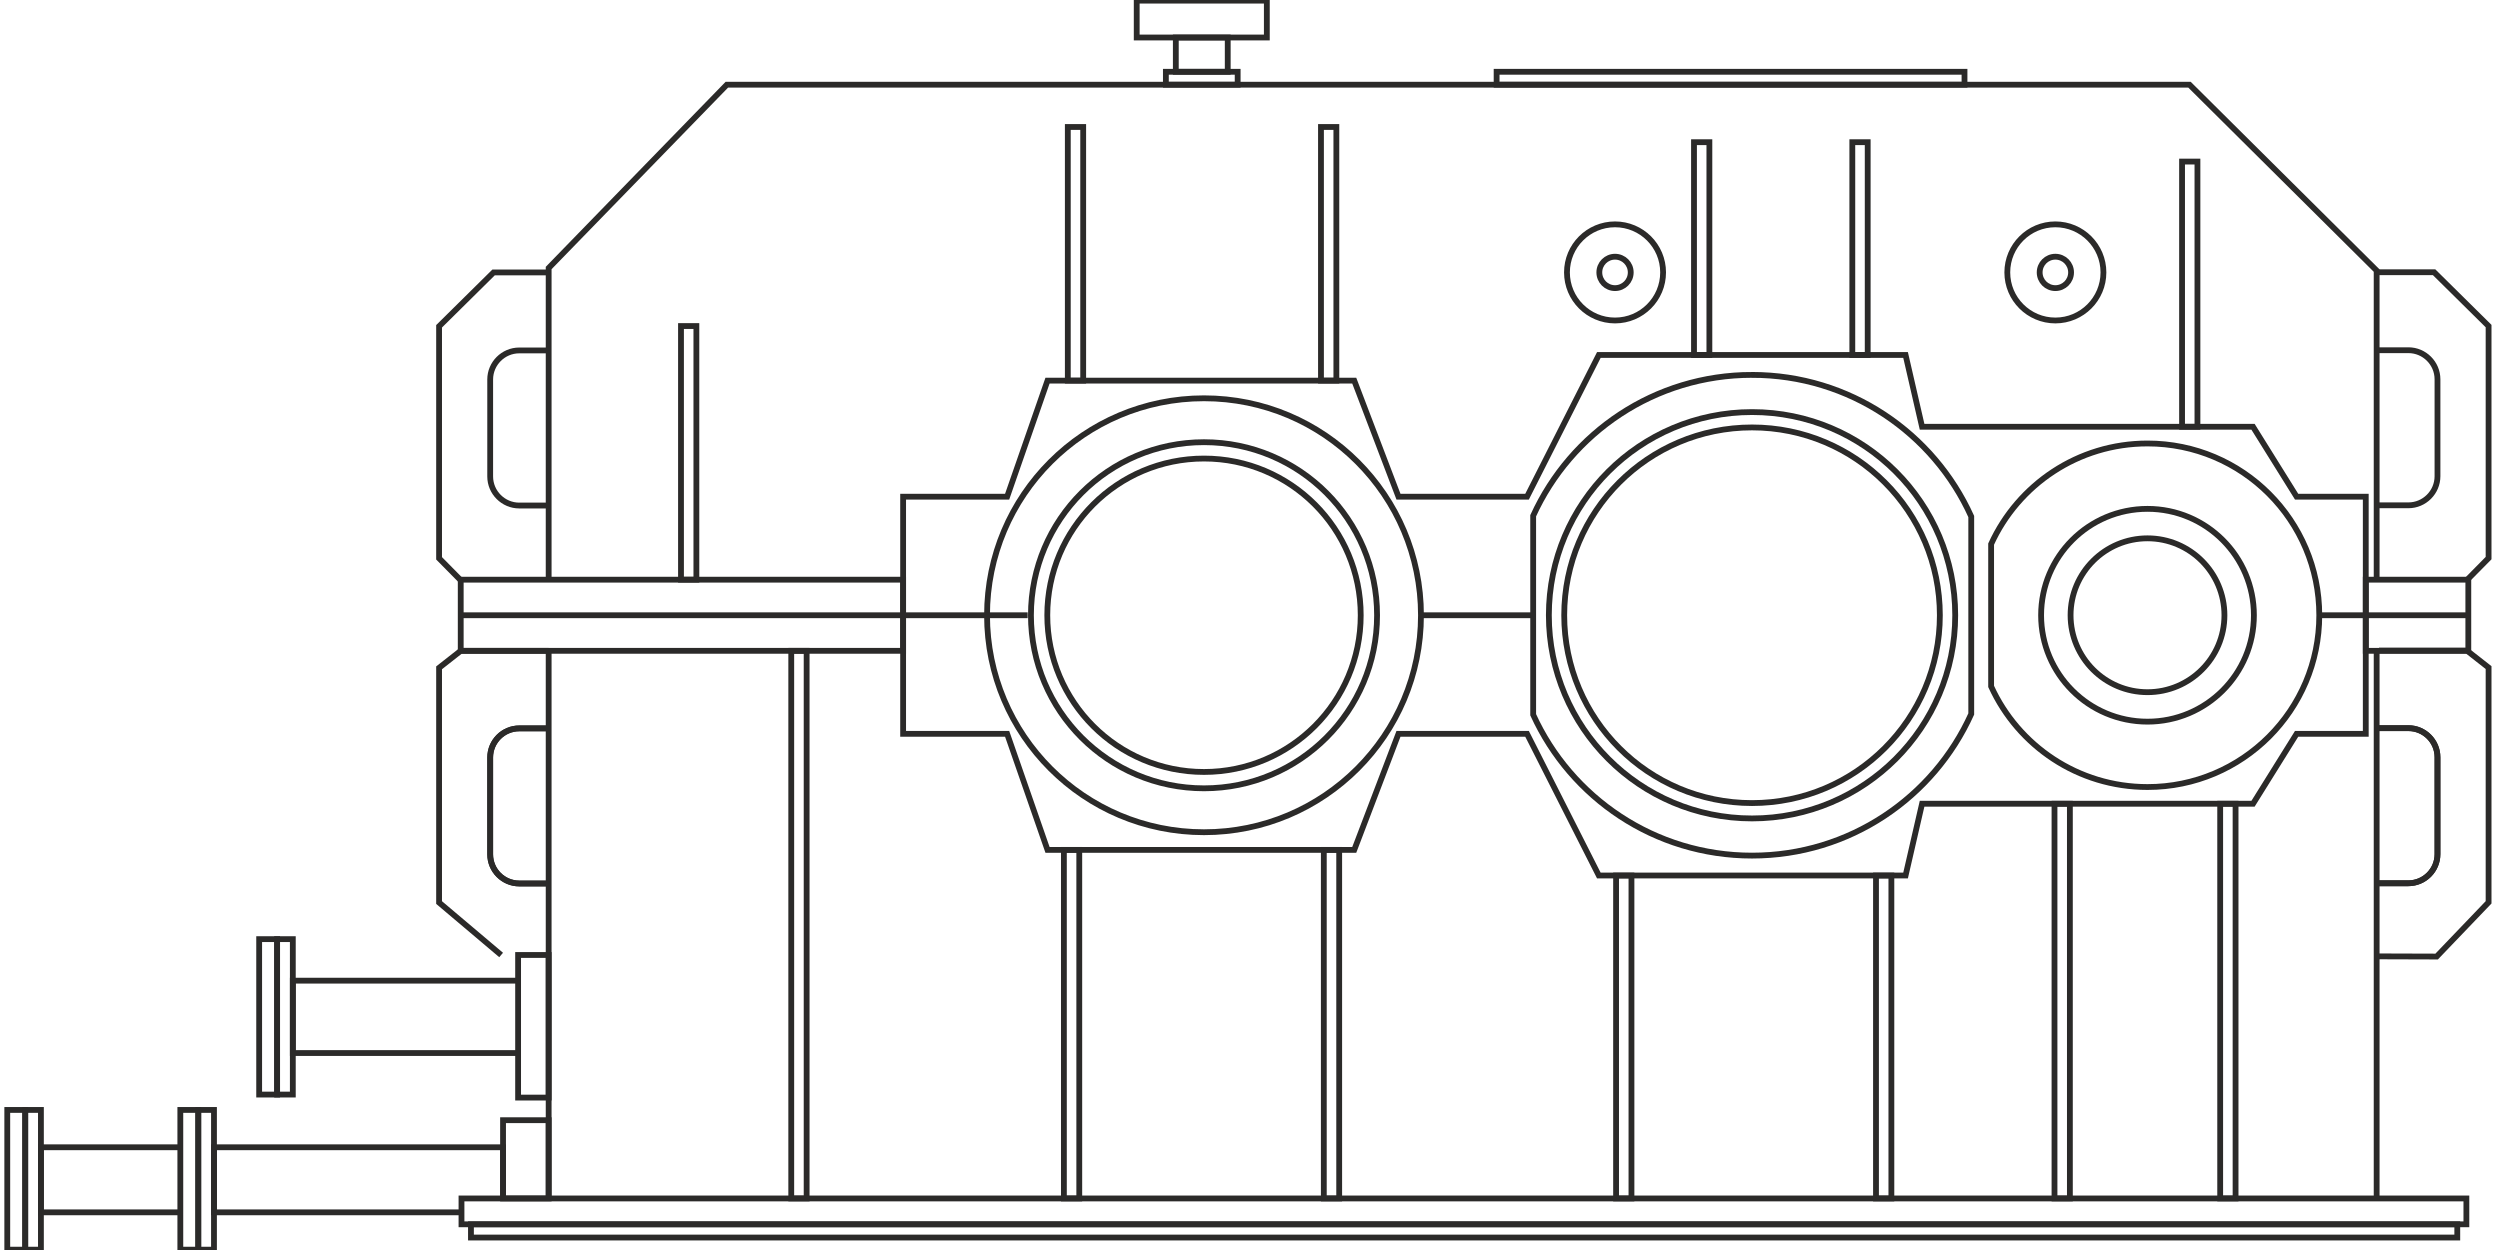 <?xml version="1.0" encoding="UTF-8"?> <svg xmlns="http://www.w3.org/2000/svg" xmlns:xlink="http://www.w3.org/1999/xlink" xml:space="preserve" width="86mm" height="43mm" version="1.1" style="shape-rendering:geometricPrecision; text-rendering:geometricPrecision; image-rendering:optimizeQuality; fill-rule:evenodd; clip-rule:evenodd" viewBox="0 0 8600 4300"> <defs> <style type="text/css"> .str0 {stroke:#2B2A29;stroke-width:20;stroke-miterlimit:22.926} .fil0 {fill:none} </style> </defs> <g id="Слой_x0020_1">  <g id="_1827294575088"> <circle class="fil0 str0" cx="4141.77" cy="2116.47" r="539.09"></circle> <circle class="fil0 str0" cx="4141.77" cy="2116.47" r="595.34"></circle> <circle class="fil0 str0" cx="4141.77" cy="2116.47" r="746.37"></circle> <circle class="fil0 str0" cx="6027" cy="2116.47" r="646.1"></circle> <circle class="fil0 str0" cx="6027" cy="2116.47" r="698.94"></circle> <path class="fil0 str0" d="M6027 1289.63c335.6,0 624.48,199.94 754.07,487.18l0 679.32c-129.59,287.24 -418.47,487.18 -754.07,487.18 -334.59,0 -622.74,-198.74 -752.89,-484.61l0 -684.46c130.15,-285.87 418.3,-484.61 752.89,-484.61z"></path> <circle class="fil0 str0" cx="7387.41" cy="2116.47" r="264.65"></circle> <circle class="fil0 str0" cx="7387.41" cy="2116.47" r="366.01"></circle> <path class="fil0 str0" d="M7387.41 1525.56c326.35,0 590.91,264.56 590.91,590.91 0,326.35 -264.56,590.91 -590.91,590.91 -239.03,0 -444.9,-141.94 -537.96,-346.12l0 -489.58c93.06,-204.18 298.93,-346.12 537.96,-346.12z"></path> <polygon class="fil0 str0" points="3603.45,1309.34 4658.61,1309.34 4810.75,1708.57 5253.06,1708.57 5500.01,1221.14 6555.17,1221.14 6611.95,1468.08 7750.39,1468.08 7900.33,1708.57 8138.23,1708.57 8138.23,2524.37 7900.33,2524.37 7750.39,2764.86 6611.95,2764.86 6555.17,3011.8 5500.01,3011.8 5253.06,2524.37 4810.75,2524.37 4658.61,2923.6 3603.45,2923.6 3464.54,2524.37 3106.73,2524.37 3106.73,1708.57 3464.54,1708.57 "></polygon> <rect class="fil0 str0" x="1584.88" y="1994.1" width="1521.85" height="244.74"></rect> <line class="fil0 str0" x1="1584.89" y1="2116.47" x2="3535.12" y2="2116.47"></line> <line class="fil0 str0" x1="4888.14" y1="2116.47" x2="5274.11" y2="2116.47"></line> <line class="fil0 str0" x1="7972.75" y1="2116.47" x2="8491.02" y2="2116.47"></line> <rect class="fil0 str0" x="8138.23" y="1994.1" width="352.79" height="244.74"></rect> <rect class="fil0 str0" x="3659.79" y="2923.6" width="52.92" height="1199.08"></rect> <rect class="fil0 str0" x="4553.9" y="2923.6" width="52.92" height="1199.08"></rect> <rect class="fil0 str0" x="5559.31" y="3011.8" width="52.92" height="1110.88"></rect> <rect class="fil0 str0" x="6453.42" y="3011.8" width="52.92" height="1110.88"></rect> <rect class="fil0 str0" x="7067.48" y="2764.86" width="52.92" height="1357.82"></rect> <rect class="fil0 str0" x="7637.43" y="2764.86" width="52.92" height="1357.82"></rect> <rect class="fil0 str0" x="7506.3" y="555.81" width="52.92" height="912.27"></rect> <rect class="fil0 str0" x="6371.97" y="489.14" width="52.92" height="732"></rect> <rect class="fil0 str0" x="5827.36" y="489.14" width="52.92" height="732"></rect> <rect class="fil0 str0" x="4544.16" y="436.84" width="52.92" height="872.5"></rect> <rect class="fil0 str0" x="3673.26" y="436.84" width="52.92" height="872.5"></rect> <rect class="fil0 str0" x="2342.62" y="1121.6" width="52.92" height="872.5"></rect> <rect class="fil0 str0" x="2721.9" y="2238.84" width="52.92" height="1883.84"></rect> <rect class="fil0 str0" x="1587.53" y="4122.68" width="6896.82" height="88.93"></rect> <path class="fil0 str0" d="M1887.4 4122.68l0 -1882.22m0 -248.05l0 -1070.45 612.95 -630.6 5031.5 0 643.82 639.42 0 1062.21m0 245.29l0 1884.4"></path> <path class="fil0 str0" d="M1887.4 3039.18l-101.17 0c-54.99,0 -100,-45 -100,-100l0 -333.57c0,-55 45,-100 100,-100l101.17 0"></path> <path class="fil0 str0" d="M1887.4 3039.18l-101.17 0c-54.99,0 -100,-45 -100,-100l0 -333.57c0,-55 45,-100 100,-100l101.17 0"></path> <polyline class="fil0 str0" points="1723.85,3285.13 1510.45,3104.79 1510.45,2297.27 1584.88,2238.84 1887.4,2238.84 "></polyline> <polyline class="fil0 str0" points="1584.88,1996.09 1510.45,1920.61 1510.45,1122.45 1697.86,937.24 1887.4,937.24 "></polyline> <rect class="fil0 str0" x="1782.28" y="3285.13" width="105.12" height="490.58"></rect> <rect class="fil0 str0" x="1730.47" y="3853.46" width="156.93" height="269.23"></rect> <polyline class="fil0 str0" points="1588.26,4170.42 736.09,4170.42 736.09,3946.6 1730.47,3946.6 1730.47,4121.91 "></polyline> <rect class="fil0 str0" x="682.07" y="3818.18" width="54.02" height="480.66"></rect> <rect class="fil0 str0" x="620.33" y="3818.18" width="61.74" height="480.66"></rect> <polyline class="fil0 str0" points="620.33,4170.42 140.77,4170.42 140.77,3946.6 620.33,3946.6 "></polyline> <rect class="fil0 str0" x="86.75" y="3818.18" width="54.02" height="480.66"></rect> <rect class="fil0 str0" x="25.01" y="3818.18" width="61.74" height="480.66"></rect> <polyline class="fil0 str0" points="1782.28,3622.44 1007.29,3622.44 1007.29,3373.48 1782.28,3373.48 "></polyline> <rect class="fil0 str0" x="953.27" y="3230.63" width="54.02" height="534.66"></rect> <rect class="fil0 str0" x="891.53" y="3230.63" width="61.74" height="534.66"></rect> <path class="fil0 str0" d="M1887.4 1739.05l-101.17 0c-54.99,0 -100,-45 -100,-100l0 -333.57c0,-55 45,-100 100,-100l101.17 0"></path> <path class="fil0 str0" d="M8183.78 3038.42l101.17 0c54.99,0 100,-45 100,-100l0 -333.57c0,-55 -45,-100 -100,-100l-101.17 0"></path> <path class="fil0 str0" d="M8183.78 3038.42l101.17 0c54.99,0 100,-45 100,-100l0 -333.57c0,-55 -45,-100 -100,-100l-101.17 0"></path> <polyline class="fil0 str0" points="8175.67,3289.88 8382.09,3290.53 8560.73,3104.03 8560.73,2296.51 8486.3,2238.08 8183.78,2238.08 "></polyline> <polyline class="fil0 str0" points="8486.3,1995.33 8560.73,1919.85 8560.73,1121.69 8373.32,936.48 8183.78,936.48 "></polyline> <path class="fil0 str0" d="M8183.78 1738.29l101.17 0c54.99,0 100,-45 100,-100l0 -333.57c0,-55 -45,-100 -100,-100l-101.17 0"></path> <rect class="fil0 str0" x="4010.62" y="246.96" width="246.94" height="44.4"></rect> <rect class="fil0 str0" x="4044.79" y="129" width="178.6" height="117.96"></rect> <rect class="fil0 str0" x="3910.29" y="2.21" width="447.6" height="126.79"></rect> <rect class="fil0 str0" x="5148.35" y="246.96" width="1609.55" height="44.4"></rect> <circle class="fil0 str0" cx="5555.7" cy="937.11" r="165.36"></circle> <circle class="fil0 str0" cx="5555.7" cy="937.11" r="54.02"></circle> <circle class="fil0 str0" cx="7070.48" cy="937.11" r="165.36"></circle> <circle class="fil0 str0" cx="7070.48" cy="937.11" r="54.02"></circle> <rect class="fil0 str0" x="1620.09" y="4211.61" width="6832.94" height="45.51"></rect> </g> </g> </svg> 